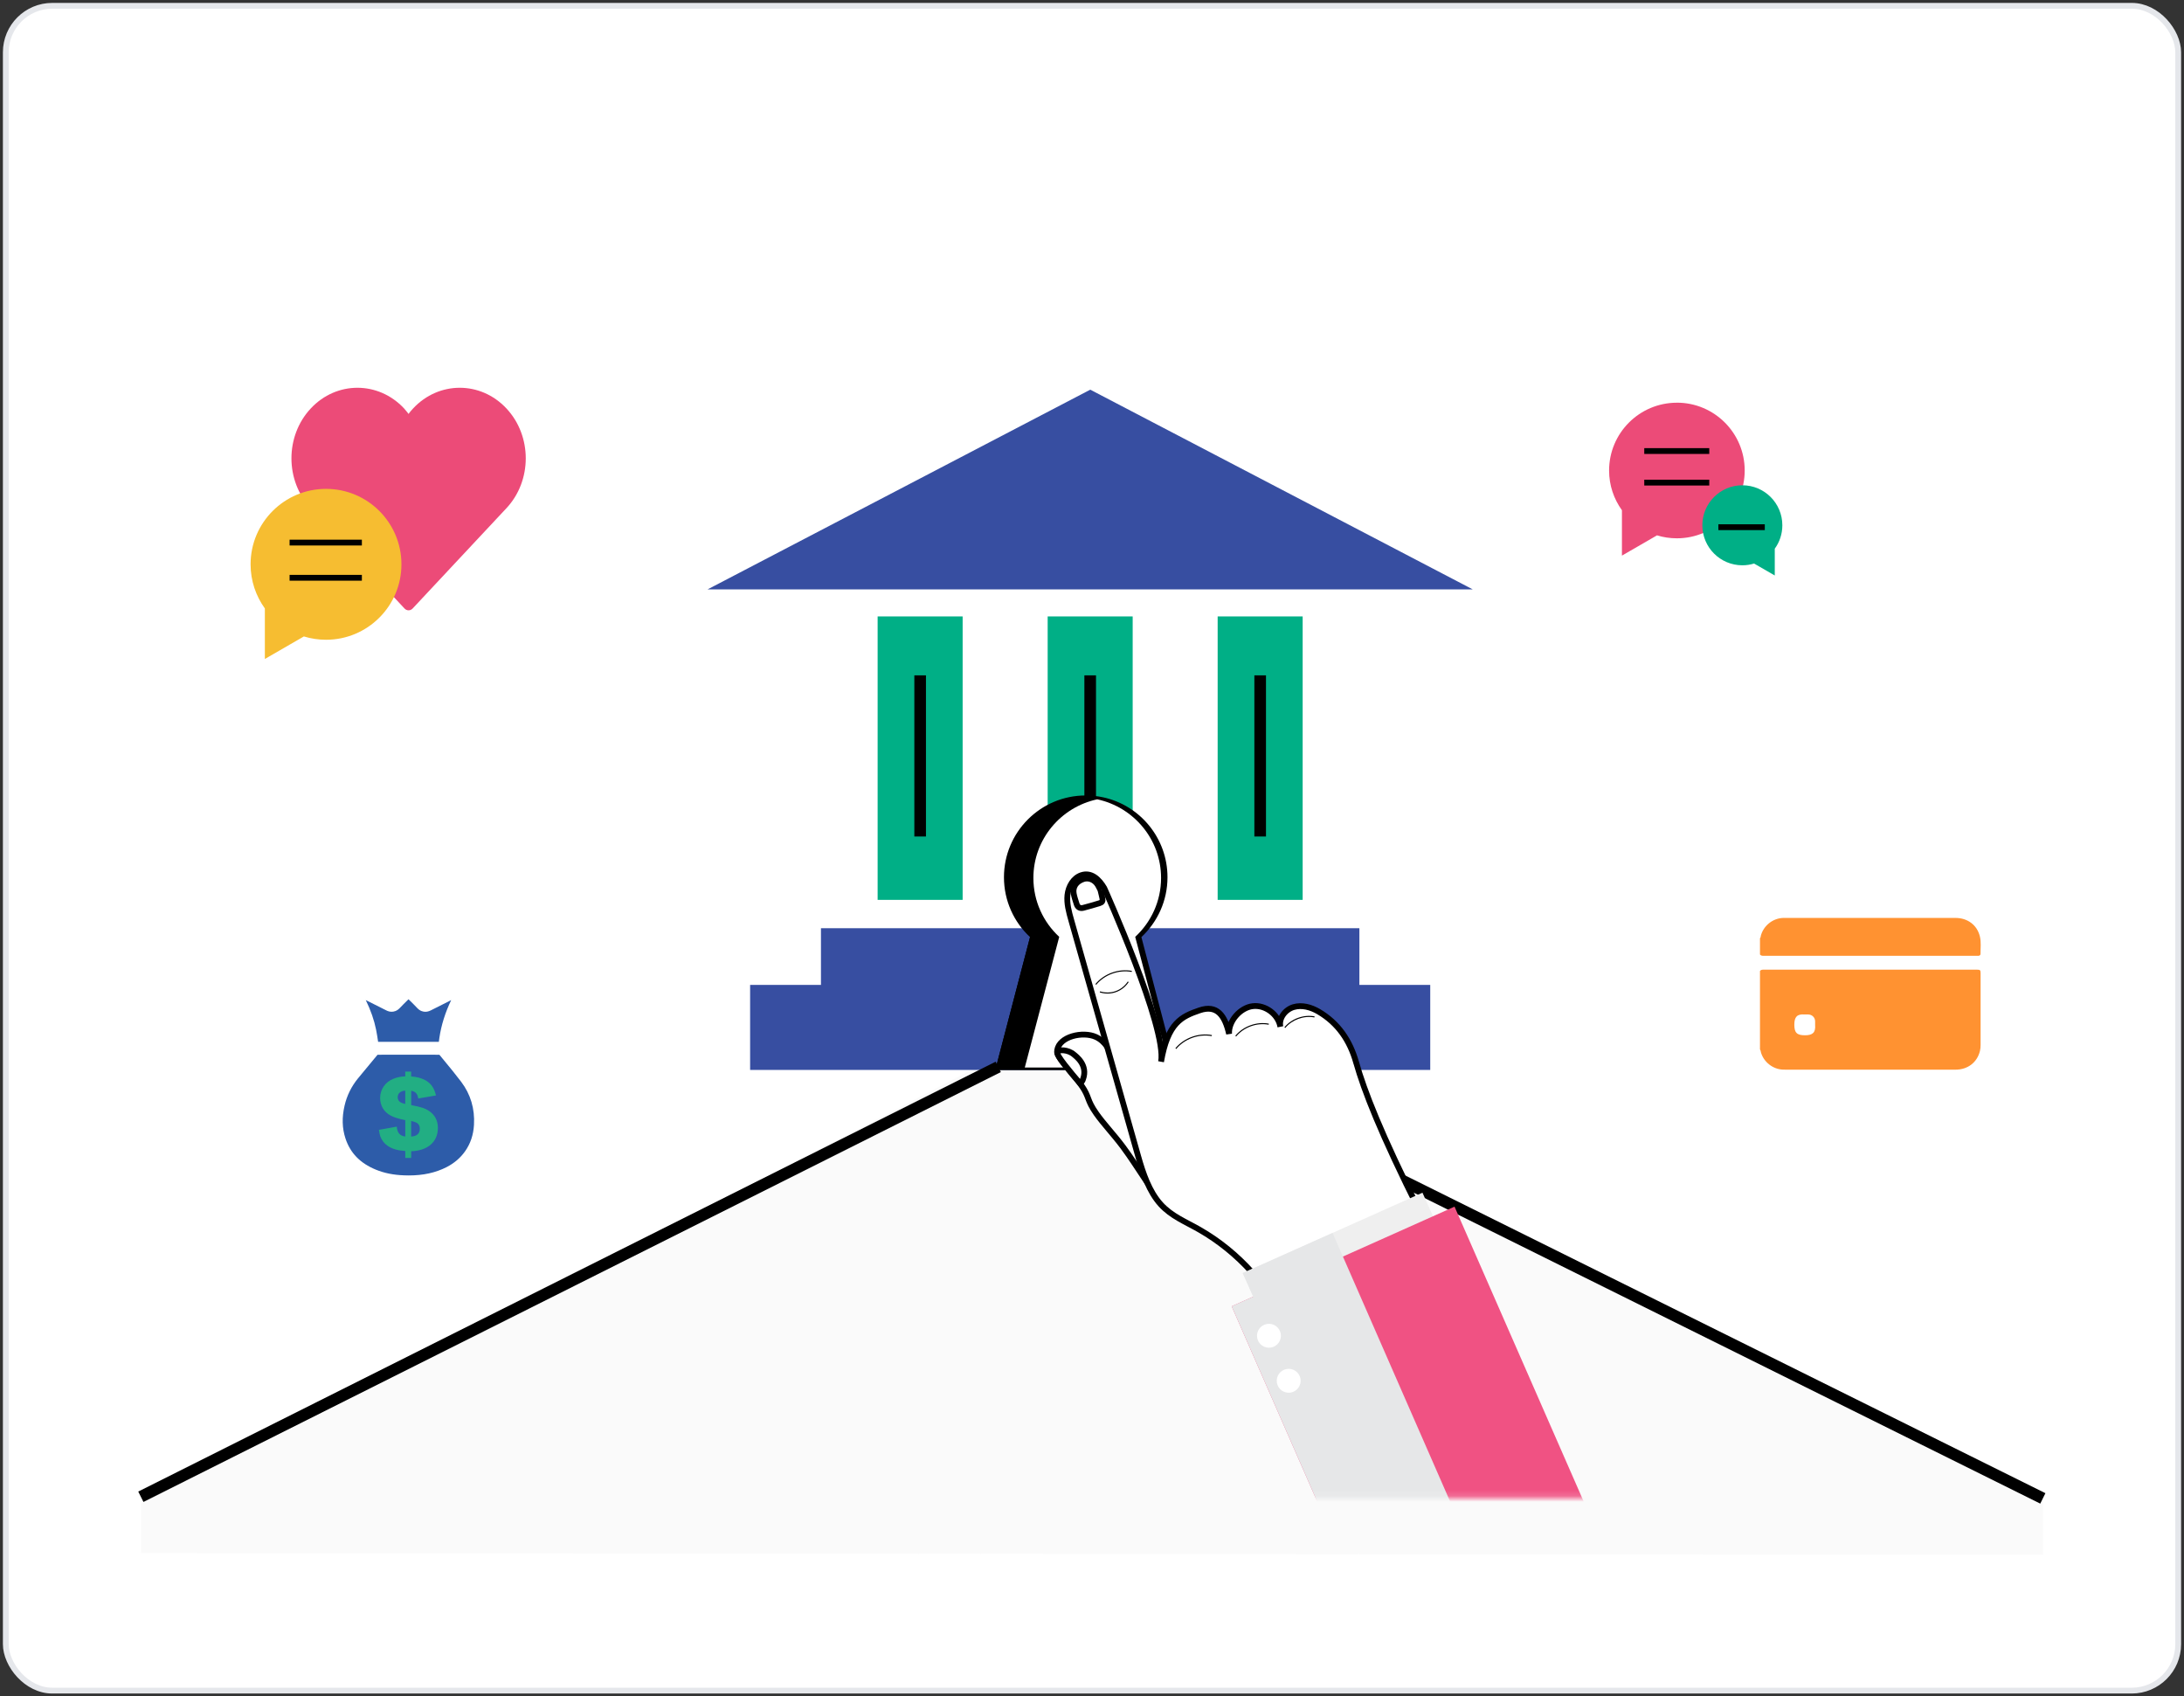 <svg width="376" height="292" viewBox="0 0 376 292" fill="none" xmlns="http://www.w3.org/2000/svg">
<rect x="0" y="0" width="376" height="292" fill="#333333" stroke="none"/>
<rect x="1" y="1" width="374" height="290" rx="8" fill="white" stroke="#E5E7EB"/>
<path d="M24.305 257.001L171.237 184.316L201.983 184.006L351.697 257.912L352.001 270.364L24.305 267.934V257.001Z" fill="white"/>
<path d="M233.805 99.301H141.258V162.948H233.805V99.301Z" fill="white"/>
<path opacity="0.31" d="M24.305 258.823L169.262 183.101L198.524 182.791L351.697 257.912V267.631L24.305 267.327V258.823Z" fill="#EFEFEF"/>
<path d="M234.031 159.77H141.337V169.528H129.141V184.163H246.231V169.528H234.034V159.77H234.031Z" fill="#374EA1"/>
<path d="M151.094 106.104H165.729V154.89H151.094V106.104Z" fill="#00AF86"/>
<path d="M158.414 116.246V143.983" stroke="black" stroke-width="2" stroke-miterlimit="10"/>
<path d="M180.367 106.104H195.003V154.89H180.367V106.104Z" fill="#00AF86"/>
<path d="M209.633 106.104H224.268V154.89H209.633V106.104Z" fill="#00AF86"/>
<path d="M121.805 101.455L187.702 67.072L253.56 101.455H121.805Z" fill="#374EA1"/>
<path d="M187.688 116.246V143.983" stroke="black" stroke-width="2" stroke-miterlimit="10"/>
<path d="M216.953 116.246V143.983" stroke="black" stroke-width="2" stroke-miterlimit="10"/>
<path d="M202.484 184.161H171.352L177.331 161.301C174.571 158.729 172.843 155.066 172.843 150.997C172.843 143.222 179.142 136.92 186.919 136.92C187.943 136.92 188.942 137.029 189.905 137.236C196.246 138.605 200.996 144.245 200.996 150.994C200.996 155.063 199.265 158.726 196.504 161.298L202.487 184.158L202.484 184.161Z" fill="black"/>
<path d="M177.331 161.301L171.352 184.161H183.302V161.301H177.331Z" fill="black"/>
<path d="M176.43 183.747L182.358 161.258C179.622 158.728 177.909 155.123 177.909 151.12C177.909 144.481 182.616 138.932 188.9 137.584C195.183 138.932 199.891 144.481 199.891 151.12C199.891 155.123 198.175 158.728 195.439 161.258L197.078 167.471L197.589 169.4L201.37 183.747H176.433H176.43Z" fill="white"/>
<path d="M70.363 202.324C70.097 202.324 69.83 202.324 69.564 202.307C67.736 202.242 66.147 201.921 64.706 201.328C62.008 200.224 60.299 198.461 59.473 195.948C58.896 194.191 58.847 192.342 59.326 190.291C59.723 188.577 60.501 187.005 61.627 185.623C62.709 184.296 63.846 182.925 64.999 181.549C66.033 181.543 67.067 181.543 68.1 181.543H72.452C73.518 181.543 74.579 181.543 75.645 181.549C75.906 181.864 76.168 182.18 76.423 182.495C77.419 183.698 78.441 184.943 79.393 186.2C81.02 188.349 81.76 190.84 81.602 193.614C81.499 195.361 80.998 196.857 80.057 198.184C79.257 199.315 78.186 200.229 76.864 200.904C74.992 201.856 72.871 202.324 70.369 202.324H70.363Z" fill="#2D5CA9"/>
<path d="M65.096 179.317C64.993 178.626 64.884 177.913 64.743 177.211C64.416 175.59 63.84 173.931 62.975 172.141L63.377 172.343C64.416 172.859 65.461 173.382 66.494 173.909C66.81 174.073 67.114 174.149 67.43 174.149C67.789 174.149 68.317 174.04 68.806 173.529C69.236 173.072 69.682 172.636 70.15 172.174C70.15 172.174 70.324 172.005 70.329 172L70.498 172.163C70.971 172.626 71.417 173.066 71.852 173.529C72.337 174.045 72.87 174.154 73.229 174.154C73.539 174.154 73.843 174.073 74.164 173.915C75.502 173.229 76.634 172.664 77.678 172.147C76.656 174.263 75.97 176.444 75.644 178.637C75.611 178.865 75.579 179.094 75.552 179.322H65.102L65.096 179.317Z" fill="#2D5CA9"/>
<path d="M69.768 198.117C68.441 198.03 67.516 197.758 66.771 197.252C66.162 196.849 65.726 196.283 65.46 195.565C65.373 195.282 65.313 195.01 65.237 194.477L68.31 193.922C68.37 194.548 68.49 194.864 68.756 195.163C69.012 195.429 69.311 195.565 69.774 195.625V192.807C68.61 192.568 67.924 192.361 67.309 192.046C66.129 191.447 65.444 190.332 65.444 188.988C65.444 187.498 66.352 186.214 67.755 185.676C68.397 185.42 69.056 185.289 69.768 185.273V184.452H70.785V185.289C71.754 185.349 72.472 185.545 73.19 185.915C74.158 186.421 74.773 187.275 75.056 188.559L71.999 189.081C71.895 188.26 71.504 187.857 70.791 187.754V190.218C72.521 190.544 73.222 190.784 73.881 191.235C74.882 191.921 75.388 192.894 75.388 194.145C75.388 196.55 73.641 198.068 70.791 198.16V199.308H69.774V198.127L69.768 198.117ZM69.768 187.726C68.93 187.786 68.468 188.205 68.468 188.874C68.468 189.26 68.648 189.56 68.99 189.756C69.137 189.843 69.306 189.902 69.768 190.022V187.726ZM70.785 195.636C71.786 195.56 72.276 195.114 72.276 194.265C72.276 193.786 72.08 193.444 71.71 193.248C71.471 193.128 71.308 193.068 70.785 192.949V195.636Z" fill="#22AE83"/>
<path fill-rule="evenodd" clip-rule="evenodd" d="M53.497 87.477L69.65 104.747C70.034 105.153 70.648 105.153 71.033 104.747L87.186 87.477C91.625 82.734 91.625 75.046 87.186 70.303C82.746 65.56 75.554 65.56 71.122 70.303C70.508 70.962 70.345 71.25 70.345 71.25C70.345 71.25 69.857 70.614 69.568 70.303C65.129 65.56 57.937 65.56 53.504 70.303C49.065 75.046 49.065 82.734 53.504 87.477H53.497Z" fill="#EC4B78"/>
<path d="M56.127 84.147C48.957 84.147 43.141 89.963 43.141 97.133C43.141 99.974 44.059 102.594 45.598 104.732V113.426L52.316 109.549C53.522 109.919 54.802 110.119 56.127 110.119C63.297 110.119 69.112 104.303 69.112 97.133C69.112 89.963 63.297 84.147 56.127 84.147Z" fill="#F6BD31"/>
<path d="M49.856 93.393H62.301" stroke="black" stroke-miterlimit="10"/>
<path d="M49.856 99.45H62.301" stroke="black" stroke-miterlimit="10"/>
<path d="M288.697 69.316C282.25 69.316 277.023 74.543 277.023 80.989C277.023 83.539 277.845 85.898 279.234 87.822V95.636L285.272 92.148C286.353 92.482 287.504 92.657 288.697 92.657C295.143 92.657 300.37 87.43 300.37 80.984C300.37 74.537 295.143 69.311 288.697 69.311V69.316Z" fill="#EC4B78"/>
<path d="M299.964 83.529C303.771 83.529 306.85 86.615 306.85 90.415C306.85 91.921 306.368 93.315 305.546 94.444V99.056L301.984 96.999C301.343 97.196 300.669 97.302 299.964 97.302C296.158 97.302 293.078 94.216 293.078 90.415C293.078 86.609 296.163 83.529 299.964 83.529Z" fill="#00AF86"/>
<path d="M283.078 77.635H294.269" stroke="black" stroke-miterlimit="10"/>
<path d="M283.078 83.07H294.269" stroke="black" stroke-miterlimit="10"/>
<path d="M295.836 90.744H303.83" stroke="black" stroke-miterlimit="10"/>
<path d="M303 180.629V167.13C303.151 166.933 303.356 166.906 303.586 166.906C315.86 166.906 328.128 166.906 340.402 166.906C340.889 166.906 340.981 166.998 340.981 167.492C340.981 171.608 340.981 175.723 340.981 179.839C340.981 180.201 340.955 180.557 340.869 180.906C340.389 182.874 338.762 184.119 336.662 184.119C327.482 184.119 318.297 184.119 309.117 184.119C308.413 184.119 307.708 184.132 307.004 184.112C305.239 184.066 303.658 182.828 303.165 181.143C303.112 180.971 303.125 180.78 303 180.636V180.629ZM312.495 176.421C312.495 176.211 312.495 176 312.495 175.789C312.476 175.124 311.975 174.637 311.31 174.617C311.099 174.617 310.889 174.63 310.684 174.617C309.394 174.512 308.913 175.039 308.913 176.375C308.913 177.732 309.335 178.206 310.75 178.199C312.041 178.199 312.607 177.745 312.495 176.415V176.421Z" fill="#FF9231"/>
<path d="M303.007 161.483C303.132 161.378 303.112 161.22 303.145 161.082C303.599 159.337 305.199 158.053 307.004 158C307.116 158 307.227 158 307.339 158C317.111 158 326.89 158 336.662 158C338.762 158 340.395 159.238 340.863 161.207C341.1 162.195 340.955 163.202 340.968 164.196C340.968 164.387 340.817 164.499 340.626 164.519C340.54 164.526 340.454 164.519 340.369 164.519C328.121 164.519 315.873 164.519 303.626 164.519C303.382 164.519 303.158 164.506 303 164.295V161.477L303.007 161.483Z" fill="#FF9231"/>
<path d="M24.25 257.631L171.862 183.637" stroke="black" stroke-width="2" stroke-miterlimit="10"/>
<path d="M201.828 183.549L351.697 257.914" stroke="black" stroke-width="2" stroke-miterlimit="10"/>
<mask id="mask0_0_59474" style="mask-type:luminance" maskUnits="userSpaceOnUse" x="98" y="126" width="197" height="132">
<path d="M294.382 126.758H98.461V257.842H294.382V126.758Z" fill="white"/>
</mask>
<g mask="url(#mask0_0_59474)">
<path d="M200.808 207.388C197.249 198.153 194.874 190.605 191.735 182.439C191.099 180.783 190.279 179.226 188.667 178.488C186.452 177.476 182.371 178.375 182.003 180.781C181.803 182.08 184.5 184.368 186.212 186.87C187.648 188.968 187.037 189.24 188.738 191.667C189.983 193.443 191.665 195.172 193.326 197.39C196.046 201.021 198.578 205.757 200.888 207.622L200.878 207.568L200.81 207.388H200.808Z" fill="white" stroke="black" stroke-miterlimit="10"/>
<path d="M184.889 181.51C183.893 180.652 182.237 180.598 182.007 181.096C181.779 181.587 184.316 184.58 185.939 186.485C186.36 186.001 186.294 186.189 186.454 185.757C187.36 183.314 185.218 181.796 184.889 181.512V181.51Z" fill="white" stroke="black" stroke-miterlimit="10"/>
<path d="M233.47 182.869C232.409 179.11 230.372 176.103 227.006 174.125C225.716 173.367 224.147 172.923 222.711 173.346C221.276 173.768 220.111 175.265 220.43 176.726C220.054 174.579 217.837 172.93 215.673 173.186C213.51 173.442 211.463 175.782 211.6 177.957C210.881 174.823 209.542 172.866 206.502 173.912C203.46 174.957 201.052 176.012 199.889 182.749C200.942 176.97 190.149 152.931 190.117 152.875C189.224 151.336 187.873 150.082 186.184 150.638C184.786 151.099 183.934 152.586 183.776 154.049C183.621 155.513 184.025 156.972 184.427 158.388C188.272 171.955 192.12 185.521 195.966 199.085C196.774 201.935 197.838 205.104 199.826 207.298C201.679 209.342 204.092 210.277 206.488 211.649C209.85 213.575 212.894 216.046 215.483 218.929C215.889 219.382 217.675 222.716 220.099 227.407L252.269 224.581C248.212 216.241 244.838 209.307 244.46 208.553C237.708 195.104 234.849 187.739 233.473 182.871L233.47 182.869Z" fill="white" stroke="black" stroke-miterlimit="10"/>
<path d="M189.451 153.198C189.287 152.878 189.16 152.592 188.998 152.324C188.432 151.398 187.403 150.997 186.477 151.323C185.284 151.744 184.654 152.655 184.847 153.799C184.95 154.412 185.169 155.007 185.352 155.603C185.521 156.162 185.93 156.411 186.496 156.263C187.431 156.019 188.361 155.749 189.284 155.467C189.764 155.321 189.886 155.096 189.787 154.605C189.691 154.119 189.557 153.639 189.449 153.195L189.451 153.198Z" fill="white" stroke="black" stroke-miterlimit="10"/>
<path d="M202.5 180.554L202.359 180.437C203.837 178.644 206.36 177.731 208.643 178.163L208.608 178.344C206.391 177.926 203.936 178.813 202.5 180.554Z" fill="black"/>
<path d="M188.727 169.505L188.586 169.388C190.061 167.596 192.587 166.682 194.868 167.114L194.832 167.295C192.615 166.877 190.16 167.765 188.727 169.505Z" fill="black"/>
<path d="M191.058 171.004C190.494 171.053 189.911 170.994 189.336 170.816L189.39 170.639C191.211 171.203 193.127 170.522 194.163 168.943L194.316 169.044C193.562 170.195 192.359 170.888 191.056 171.004H191.058Z" fill="black"/>
<path d="M212.813 178.407L212.672 178.29C214.03 176.641 216.353 175.802 218.451 176.199L218.416 176.38C216.381 175.995 214.128 176.81 212.813 178.407Z" fill="black"/>
<path d="M221.266 176.944L221.125 176.827C222.347 175.344 224.435 174.588 226.324 174.945L226.288 175.126C224.466 174.781 222.448 175.511 221.266 176.944Z" fill="black"/>
<path d="M244.894 205.295L213.945 219.133L216.435 224.7L247.383 210.863L244.894 205.295Z" fill="#EFEFEF"/>
<path d="M212.047 224.849L255.389 323.775L288.256 332.312L294.491 308.303L250.414 207.695L212.047 224.849Z" fill="#F05283"/>
<g style="mix-blend-mode:multiply">
<path d="M213.943 219.135L215.756 223.19L212.047 224.848L255.389 323.774L281.176 330.472L229.419 212.217L213.943 219.135Z" fill="#E6E7E8"/>
</g>
<path d="M216.436 230.263C216.626 231.384 217.688 232.138 218.808 231.948C219.929 231.757 220.683 230.696 220.493 229.575C220.302 228.455 219.241 227.7 218.12 227.891C216.999 228.081 216.245 229.143 216.436 230.263Z" fill="white"/>
<path d="M219.834 238.013C220.024 239.134 221.086 239.888 222.207 239.698C223.327 239.507 224.081 238.446 223.891 237.325C223.701 236.205 222.639 235.45 221.518 235.641C220.398 235.831 219.644 236.893 219.834 238.013Z" fill="white"/>
</g>
</svg>
